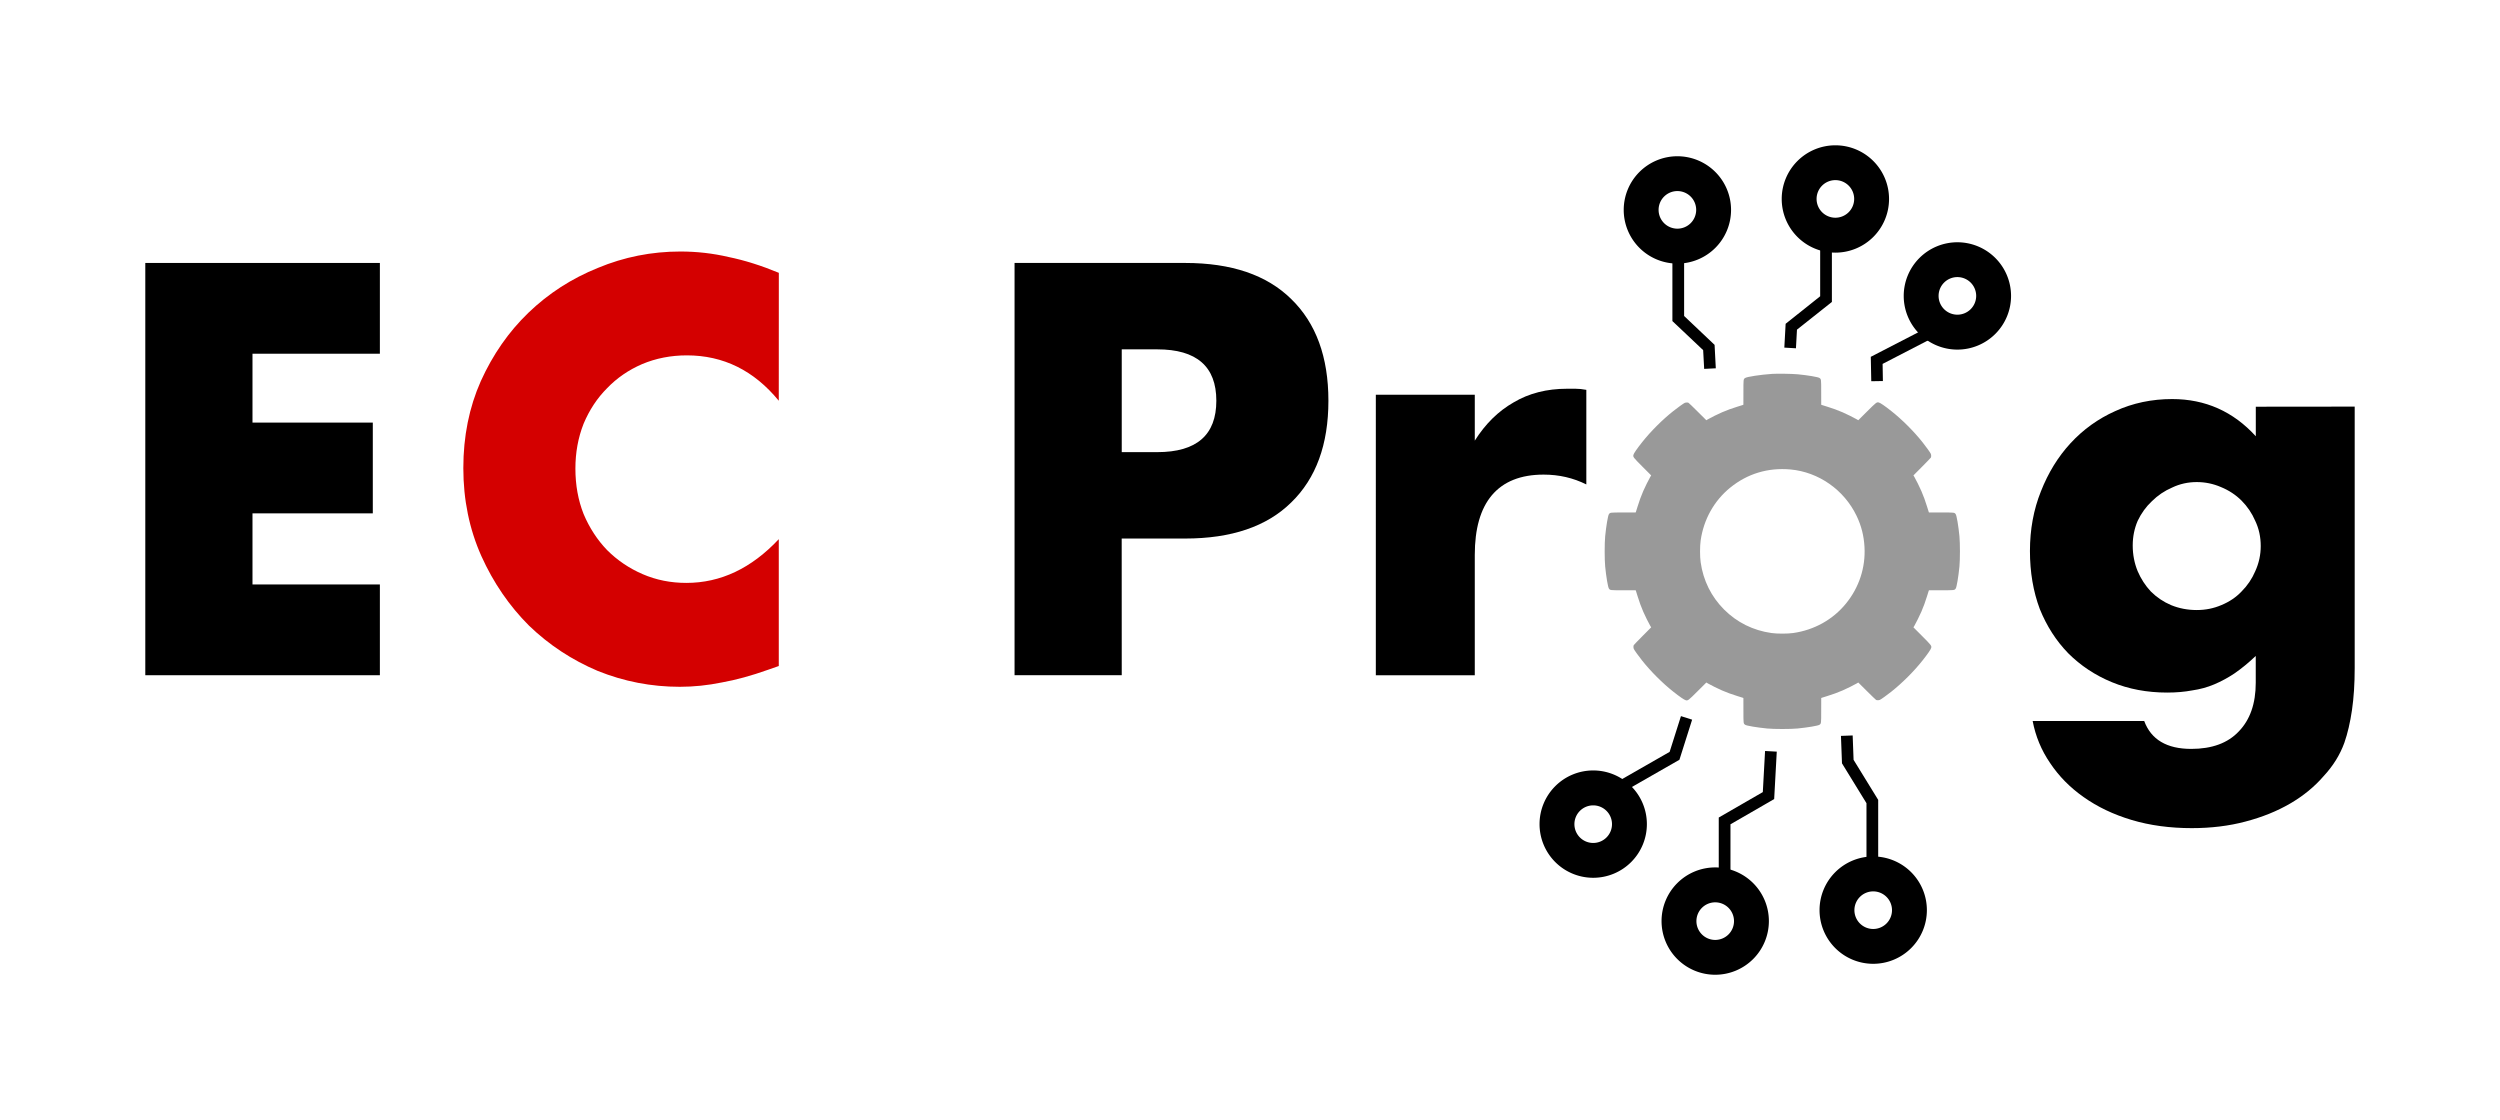 <?xml version="1.0" encoding="UTF-8" standalone="no"?>
<!-- Created with Inkscape (http://www.inkscape.org/) -->

<svg
   xmlns:dc="http://purl.org/dc/elements/1.1/"
   xmlns:cc="http://creativecommons.org/ns#"
   xmlns:rdf="http://www.w3.org/1999/02/22-rdf-syntax-ns#"
   xmlns:svg="http://www.w3.org/2000/svg"
   xmlns="http://www.w3.org/2000/svg"
   xmlns:sodipodi="http://sodipodi.sourceforge.net/DTD/sodipodi-0.dtd"
   xmlns:inkscape="http://www.inkscape.org/namespaces/inkscape"
   width="51.616mm"
   height="23.125mm"
   viewBox="0 0 51.616 23.125"
   version="1.1"
   id="svg8"
   inkscape:version="0.92.2 5c3e80d, 2017-08-06"
   sodipodi:docname="logo_v2.svg">
  <defs
     id="defs2" />
  <sodipodi:namedview
     id="base"
     pagecolor="#ffffff"
     bordercolor="#666666"
     borderopacity="1.0"
     inkscape:pageopacity="0.0"
     inkscape:pageshadow="2"
     inkscape:zoom="2.8"
     inkscape:cx="71.673594"
     inkscape:cy="43.598377"
     inkscape:document-units="mm"
     inkscape:current-layer="layer1"
     showgrid="false"
     inkscape:snap-global="false"
     fit-margin-top="3"
     fit-margin-left="3"
     fit-margin-right="3"
     fit-margin-bottom="3"
     inkscape:window-width="1440"
     inkscape:window-height="810"
     inkscape:window-x="0"
     inkscape:window-y="0"
     inkscape:window-maximized="1" />
  <g
     inkscape:label="Calque 1"
     inkscape:groupmode="layer"
     id="layer1"
     transform="translate(-43.738,-61.164)">
    <g
       aria-label="E   Pr"
       style="font-style:normal;font-variant:normal;font-weight:bold;font-stretch:normal;font-size:11.289px;line-height:1.25;font-family:Futura;-inkscape-font-specification:'Futura, Bold';font-variant-ligatures:normal;font-variant-caps:normal;font-variant-numeric:normal;font-feature-settings:normal;text-align:start;letter-spacing:0px;word-spacing:0px;writing-mode:lr-tb;text-anchor:start;fill:#000000;fill-opacity:1;stroke:none;stroke-width:0.265"
       id="text817">
      <path
         d="m 51.581,68.467 h -2.63 v 1.422 h 2.484 v 1.874 h -2.484 v 1.468 h 2.63 v 1.874 h -4.843 v -8.512 h 4.843 z"
         style="font-style:normal;font-variant:normal;font-weight:bold;font-stretch:normal;font-size:11.289px;font-family:Futura;-inkscape-font-specification:'Futura, Bold';font-variant-ligatures:normal;font-variant-caps:normal;font-variant-numeric:normal;font-feature-settings:normal;text-align:start;writing-mode:lr-tb;text-anchor:start;stroke-width:0.265"
         id="path838" />
      <path
         d="m 66.898,70.499 h 0.734 q 1.219,0 1.219,-1.061 0,-1.061 -1.219,-1.061 h -0.734 z m 0,4.606 h -2.213 v -8.512 h 3.522 q 1.434,0 2.19,0.745 0.768,0.745 0.768,2.1 0,1.355 -0.768,2.1 -0.756,0.745 -2.19,0.745 h -1.31 z"
         style="font-style:normal;font-variant:normal;font-weight:bold;font-stretch:normal;font-size:11.289px;font-family:Futura;-inkscape-font-specification:'Futura, Bold';font-variant-ligatures:normal;font-variant-caps:normal;font-variant-numeric:normal;font-feature-settings:normal;text-align:start;writing-mode:lr-tb;text-anchor:start;stroke-width:0.265"
         id="path840" />
      <path
         d="m 72.144,69.314 h 2.043 v 0.948 q 0.327,-0.519 0.802,-0.79 0.474,-0.282 1.106,-0.282 0.079,0 0.169,0 0.102,0 0.226,0.023 v 1.953 q -0.406,-0.203 -0.881,-0.203 -0.711,0 -1.072,0.429 -0.35,0.418 -0.35,1.23 v 2.484 h -2.043 z"
         style="font-style:normal;font-variant:normal;font-weight:bold;font-stretch:normal;font-size:11.289px;font-family:Futura;-inkscape-font-specification:'Futura, Bold';font-variant-ligatures:normal;font-variant-caps:normal;font-variant-numeric:normal;font-feature-settings:normal;text-align:start;writing-mode:lr-tb;text-anchor:start;stroke-width:0.265"
         id="path842" />
    </g>
    <g
       aria-label="g"
       style="font-style:normal;font-variant:normal;font-weight:bold;font-stretch:normal;font-size:11.289px;line-height:1.25;font-family:Futura;-inkscape-font-specification:'Futura, Bold';font-variant-ligatures:normal;font-variant-caps:normal;font-variant-numeric:normal;font-feature-settings:normal;text-align:start;letter-spacing:0px;word-spacing:0px;writing-mode:lr-tb;text-anchor:start;fill:#000000;fill-opacity:1;stroke:none;stroke-width:0.265"
       id="text821">
      <path
         d="m 87.771,72.426 q 0,0.282 0.102,0.531 0.102,0.237 0.271,0.418 0.181,0.181 0.418,0.282 0.248,0.102 0.531,0.102 0.271,0 0.508,-0.102 0.248,-0.102 0.418,-0.282 0.181,-0.181 0.282,-0.418 0.113,-0.248 0.113,-0.519 0,-0.282 -0.113,-0.519 -0.102,-0.237 -0.282,-0.418 -0.181,-0.181 -0.429,-0.282 -0.237,-0.102 -0.497,-0.102 -0.271,0 -0.508,0.113 -0.237,0.102 -0.418,0.282 -0.181,0.169 -0.294,0.406 -0.102,0.237 -0.102,0.508 z m 4.583,-2.867 v 5.396 q 0,0.485 -0.056,0.869 -0.056,0.384 -0.158,0.677 -0.135,0.373 -0.429,0.689 -0.282,0.327 -0.689,0.564 -0.406,0.237 -0.926,0.373 -0.508,0.135 -1.106,0.135 -0.677,0 -1.242,-0.169 -0.564,-0.169 -0.993,-0.474 -0.418,-0.294 -0.689,-0.7 -0.271,-0.395 -0.361,-0.869 h 2.303 q 0.214,0.576 0.971,0.576 0.643,0 0.982,-0.361 0.35,-0.361 0.35,-1.005 v -0.553 q -0.226,0.214 -0.44,0.361 -0.203,0.135 -0.418,0.226 -0.214,0.09 -0.452,0.124 -0.237,0.045 -0.519,0.045 -0.621,0 -1.14,-0.214 -0.519,-0.214 -0.903,-0.598 -0.373,-0.384 -0.587,-0.914 -0.203,-0.542 -0.203,-1.197 0,-0.666 0.226,-1.23 0.226,-0.576 0.61,-0.993 0.395,-0.429 0.926,-0.666 0.542,-0.248 1.174,-0.248 1.027,0 1.727,0.768 v -0.61 z"
         style="font-style:normal;font-variant:normal;font-weight:bold;font-stretch:normal;font-size:11.289px;font-family:Futura;-inkscape-font-specification:'Futura, Bold';font-variant-ligatures:normal;font-variant-caps:normal;font-variant-numeric:normal;font-feature-settings:normal;text-align:start;writing-mode:lr-tb;text-anchor:start;stroke-width:0.265"
         id="path848" />
    </g>
    <g
       id="g881"
       transform="matrix(5.7346856e-4,0,0,-5.7346856e-4,76.866,76.218)"
       style="fill:#999999;stroke:none;stroke-width:16.036">
      <path
         id="path879"
         d="m 6033,12790 c -409,-27 -913,-104 -973,-149 -61,-44 -60,-36 -60,-519 l -1,-443 -22,-9 c -12,-4 -98,-31 -192,-60 -190,-58 -383,-128 -555,-203 -136,-58 -420,-199 -505,-250 l -60,-36 -310,308 c -170,170 -320,314 -332,320 -30,15 -97,14 -136,-3 -41,-17 -256,-171 -412,-295 -394,-312 -817,-735 -1126,-1126 -186,-235 -297,-397 -309,-450 -18,-78 -10,-88 325,-425 l 314,-315 -36,-60 c -51,-86 -192,-370 -250,-505 -75,-172 -145,-365 -203,-555 -29,-93 -56,-180 -60,-192 l -9,-22 -443,-1 c -485,0 -474,1 -521,-62 -34,-46 -98,-426 -134,-793 -24,-252 -24,-838 0,-1090 36,-367 100,-748 135,-794 46,-62 36,-61 520,-61 l 443,-1 9,-22 c 4,-12 31,-98 60,-192 58,-190 128,-383 203,-555 58,-136 199,-420 250,-505 l 36,-60 -308,-310 c -170,-170 -314,-320 -320,-332 -15,-30 -14,-97 3,-136 17,-41 171,-256 295,-412 312,-394 735,-817 1126,-1126 235,-186 397,-297 450,-309 78,-18 88,-10 425,325 l 315,314 60,-36 c 86,-51 370,-192 505,-250 172,-75 365,-145 555,-203 94,-29 180,-56 192,-60 l 22,-9 1,-443 c 0,-485 -1,-474 62,-521 46,-34 426,-98 793,-134 252,-24 838,-24 1090,0 367,36 748,100 794,135 62,46 61,36 61,520 l 1,443 22,9 c 12,4 99,31 192,60 190,58 383,128 555,203 136,58 420,199 505,250 l 60,36 310,-308 c 171,-170 320,-314 332,-320 30,-15 97,-14 136,3 41,17 256,171 412,295 394,312 817,735 1126,1126 186,235 297,397 309,450 18,78 10,88 -325,425 l -314,315 36,60 c 51,86 192,370 250,505 75,172 145,365 203,555 29,94 56,180 60,192 l 9,22 443,1 c 485,0 474,-1 521,62 34,46 98,426 134,793 24,252 24,838 0,1090 -36,367 -100,748 -135,794 -46,62 -36,61 -520,61 l -443,1 -9,22 c -4,12 -31,99 -60,192 -58,190 -128,383 -203,555 -58,136 -199,420 -250,505 l -36,60 308,310 c 170,171 314,320 320,332 15,30 14,97 -3,136 -17,41 -171,256 -295,412 -312,394 -735,817 -1126,1126 -235,186 -397,297 -450,309 -78,18 -88,10 -425,-325 l -315,-314 -60,36 c -86,51 -370,192 -505,250 -172,75 -365,145 -555,203 -93,29 -180,56 -192,60 l -22,9 -1,443 c 0,485 1,474 -62,521 -46,34 -432,99 -783,132 -200,19 -733,27 -922,15 z m 660,-3441 c 1017,-92 1935,-737 2383,-1674 170,-355 261,-715 283,-1118 41,-739 -194,-1457 -668,-2037 -471,-578 -1145,-953 -1901,-1060 -208,-29 -572,-29 -780,0 -660,93 -1242,382 -1705,845 -463,463 -752,1045 -845,1705 -29,208 -29,572 0,780 107,756 482,1430 1060,1901 619,505 1364,731 2173,658 z"
         inkscape:connector-curvature="0"
         style="stroke-width:16.036;fill:#999999" />
    </g>
    <path
       style="opacity:1;fill:#000000;fill-opacity:1;fill-rule:evenodd;stroke:none;stroke-width:0.363;stroke-linecap:butt;stroke-linejoin:miter;stroke-miterlimit:4;stroke-dasharray:0.483, 0.483;stroke-dashoffset:0;stroke-opacity:1"
       d="m 78.37,64.39 a 1.108,1.108 0 0 0 -1.108,1.108 1.108,1.108 0 0 0 1.108,1.108 1.108,1.108 0 0 0 1.108,-1.108 1.108,1.108 0 0 0 -1.108,-1.108 z m 0,0.719 a 0.388,0.388 0 0 1 0.388,0.388 0.388,0.388 0 0 1 -0.388,0.388 0.388,0.388 0 0 1 -0.388,-0.388 0.388,0.388 0 0 1 0.388,-0.388 z"
       id="path823"
       inkscape:connector-curvature="0" />
    <path
       inkscape:connector-curvature="0"
       id="path892"
       d="m 81.632,64.164 a 1.108,1.108 0 0 0 -1.108,1.108 1.108,1.108 0 0 0 1.108,1.108 1.108,1.108 0 0 0 1.108,-1.108 1.108,1.108 0 0 0 -1.108,-1.108 z m 0,0.719 a 0.388,0.388 0 0 1 0.388,0.388 0.388,0.388 0 0 1 -0.388,0.388 0.388,0.388 0 0 1 -0.388,-0.388 0.388,0.388 0 0 1 0.388,-0.388 z"
       style="opacity:1;fill:#000000;fill-opacity:1;fill-rule:evenodd;stroke:none;stroke-width:0.363;stroke-linecap:butt;stroke-linejoin:miter;stroke-miterlimit:4;stroke-dasharray:0.483, 0.483;stroke-dashoffset:0;stroke-opacity:1" />
    <path
       inkscape:connector-curvature="0"
       id="path896"
       d="m 84.151,66.166 a 1.108,1.108 0 0 0 -1.108,1.108 1.108,1.108 0 0 0 1.108,1.108 1.108,1.108 0 0 0 1.108,-1.108 1.108,1.108 0 0 0 -1.108,-1.108 z m 0,0.719 a 0.388,0.388 0 0 1 0.388,0.388 0.388,0.388 0 0 1 -0.388,0.388 0.388,0.388 0 0 1 -0.388,-0.388 0.388,0.388 0 0 1 0.388,-0.388 z"
       style="opacity:1;fill:#000000;fill-opacity:1;fill-rule:evenodd;stroke:none;stroke-width:0.363;stroke-linecap:butt;stroke-linejoin:miter;stroke-miterlimit:4;stroke-dasharray:0.483, 0.483;stroke-dashoffset:0;stroke-opacity:1" />
    <path
       style="color:#000000;font-style:normal;font-variant:normal;font-weight:normal;font-stretch:normal;font-size:medium;line-height:normal;font-family:sans-serif;font-variant-ligatures:normal;font-variant-position:normal;font-variant-caps:normal;font-variant-numeric:normal;font-variant-alternates:normal;font-feature-settings:normal;text-indent:0;text-align:start;text-decoration:none;text-decoration-line:none;text-decoration-style:solid;text-decoration-color:#000000;letter-spacing:normal;word-spacing:normal;text-transform:none;writing-mode:lr-tb;direction:ltr;text-orientation:mixed;dominant-baseline:auto;baseline-shift:baseline;text-anchor:start;white-space:normal;shape-padding:0;clip-rule:nonzero;display:inline;overflow:visible;visibility:visible;opacity:1;isolation:auto;mix-blend-mode:normal;color-interpolation:sRGB;color-interpolation-filters:linearRGB;solid-color:#000000;solid-opacity:1;vector-effect:none;fill:#000000;fill-opacity:1;fill-rule:nonzero;stroke:none;stroke-width:0.242;stroke-linecap:butt;stroke-linejoin:miter;stroke-miterlimit:4;stroke-dasharray:none;stroke-dashoffset:0;stroke-opacity:1;color-rendering:auto;image-rendering:auto;shape-rendering:auto;text-rendering:auto;enable-background:accumulate"
       d="m 81.318,65.828 v 1.453 l -0.713,0.568 -0.027,0.492 0.24,0.014 0.021,-0.385 0.721,-0.572 v -1.57 z m -3.051,0.227 v 1.738 l 0.635,0.6 0.021,0.387 0.24,-0.012 -0.025,-0.484 -0.629,-0.596 v -1.633 z"
       id="path898"
       inkscape:connector-curvature="0" />
    <path
       style="color:#000000;font-style:normal;font-variant:normal;font-weight:normal;font-stretch:normal;font-size:medium;line-height:normal;font-family:sans-serif;font-variant-ligatures:normal;font-variant-position:normal;font-variant-caps:normal;font-variant-numeric:normal;font-variant-alternates:normal;font-feature-settings:normal;text-indent:0;text-align:start;text-decoration:none;text-decoration-line:none;text-decoration-style:solid;text-decoration-color:#000000;letter-spacing:normal;word-spacing:normal;text-transform:none;writing-mode:lr-tb;direction:ltr;text-orientation:mixed;dominant-baseline:auto;baseline-shift:baseline;text-anchor:start;white-space:normal;shape-padding:0;clip-rule:nonzero;display:inline;overflow:visible;visibility:visible;opacity:1;isolation:auto;mix-blend-mode:normal;color-interpolation:sRGB;color-interpolation-filters:linearRGB;solid-color:#000000;solid-opacity:1;vector-effect:none;fill:#000000;fill-opacity:1;fill-rule:nonzero;stroke:none;stroke-width:0.242;stroke-linecap:butt;stroke-linejoin:miter;stroke-miterlimit:4;stroke-dasharray:none;stroke-dashoffset:0;stroke-opacity:1;color-rendering:auto;image-rendering:auto;shape-rendering:auto;text-rendering:auto;enable-background:accumulate"
       d="m 83.74,67.82 -1.377,0.711 0.01,0.504 0.24,-0.004 -0.006,-0.354 1.244,-0.643 z"
       id="path900"
       inkscape:connector-curvature="0" />
    <g
       id="g935"
       transform="rotate(-180,80.325,72.927)">
      <path
         style="opacity:1;fill:#000000;fill-opacity:1;fill-rule:evenodd;stroke:none;stroke-width:0.363;stroke-linecap:butt;stroke-linejoin:miter;stroke-miterlimit:4;stroke-dasharray:0.483, 0.483;stroke-dashoffset:0;stroke-opacity:1"
         d="m 78.237,64.791 a 1.108,1.108 0 0 0 -1.108,1.108 1.108,1.108 0 0 0 1.108,1.108 1.108,1.108 0 0 0 1.108,-1.108 1.108,1.108 0 0 0 -1.108,-1.108 z m 0,0.719 a 0.388,0.388 0 0 1 0.388,0.388 0.388,0.388 0 0 1 -0.388,0.388 0.388,0.388 0 0 1 -0.388,-0.388 0.388,0.388 0 0 1 0.388,-0.388 z"
         id="path925"
         inkscape:connector-curvature="0" />
      <path
         inkscape:connector-curvature="0"
         id="path927"
         d="m 81.499,64.565 a 1.108,1.108 0 0 0 -1.108,1.108 1.108,1.108 0 0 0 1.108,1.108 1.108,1.108 0 0 0 1.108,-1.108 1.108,1.108 0 0 0 -1.108,-1.108 z m 0,0.719 a 0.388,0.388 0 0 1 0.388,0.388 0.388,0.388 0 0 1 -0.388,0.388 0.388,0.388 0 0 1 -0.388,-0.388 0.388,0.388 0 0 1 0.388,-0.388 z"
         style="opacity:1;fill:#000000;fill-opacity:1;fill-rule:evenodd;stroke:none;stroke-width:0.363;stroke-linecap:butt;stroke-linejoin:miter;stroke-miterlimit:4;stroke-dasharray:0.483, 0.483;stroke-dashoffset:0;stroke-opacity:1" />
      <path
         inkscape:connector-curvature="0"
         id="path929"
         d="m 84.018,66.567 a 1.108,1.108 0 0 0 -1.108,1.108 1.108,1.108 0 0 0 1.108,1.108 1.108,1.108 0 0 0 1.108,-1.108 1.108,1.108 0 0 0 -1.108,-1.108 z m 0,0.719 a 0.388,0.388 0 0 1 0.388,0.388 0.388,0.388 0 0 1 -0.388,0.388 0.388,0.388 0 0 1 -0.388,-0.388 0.388,0.388 0 0 1 0.388,-0.388 z"
         style="opacity:1;fill:#000000;fill-opacity:1;fill-rule:evenodd;stroke:none;stroke-width:0.363;stroke-linecap:butt;stroke-linejoin:miter;stroke-miterlimit:4;stroke-dasharray:0.483, 0.483;stroke-dashoffset:0;stroke-opacity:1" />
      <path
         style="opacity:1;vector-effect:none;fill:none;fill-opacity:1;stroke:#000000;stroke-width:0.242;stroke-linecap:butt;stroke-linejoin:miter;stroke-miterlimit:4;stroke-dasharray:none;stroke-dashoffset:0;stroke-opacity:1"
         d="m 81.305,66.229 v 1.512 l -0.906,0.523 -0.05,0.914 M 78.255,66.455 v 1.686 l 0.507,0.825 0.02,0.535"
         id="path931"
         inkscape:connector-curvature="0"
         sodipodi:nodetypes="ccccccc" />
      <path
         style="opacity:1;vector-effect:none;fill:none;fill-opacity:1;stroke:#000000;stroke-width:0.242;stroke-linecap:butt;stroke-linejoin:miter;stroke-miterlimit:4;stroke-dasharray:none;stroke-dashoffset:0;stroke-opacity:1"
         d="m 83.662,68.328 -1.323,0.757 -0.248,0.783"
         id="path933"
         inkscape:connector-curvature="0"
         sodipodi:nodetypes="cc" />
    </g>
    <g
       aria-label="C"
       style="font-style:normal;font-variant:normal;font-weight:bold;font-stretch:normal;font-size:11.289px;line-height:1.25;font-family:Futura;-inkscape-font-specification:'Futura, Bold';font-variant-ligatures:normal;font-variant-caps:normal;font-variant-numeric:normal;font-feature-settings:normal;text-align:start;letter-spacing:0px;word-spacing:0px;writing-mode:lr-tb;text-anchor:start;fill:#d40000;fill-opacity:1;stroke:none;stroke-width:0.265"
       id="text944">
      <path
         d="m 59.817,69.438 q -0.768,-0.937 -1.897,-0.937 -0.497,0 -0.926,0.181 -0.418,0.181 -0.722,0.497 -0.305,0.305 -0.485,0.734 -0.169,0.429 -0.169,0.926 0,0.508 0.169,0.937 0.181,0.429 0.485,0.745 0.316,0.316 0.734,0.497 0.418,0.181 0.903,0.181 1.061,0 1.908,-0.903 v 2.619 l -0.226,0.079 q -0.508,0.181 -0.948,0.26 -0.44,0.09 -0.869,0.09 -0.881,0 -1.693,-0.327 -0.802,-0.339 -1.422,-0.937 -0.61,-0.61 -0.982,-1.434 -0.373,-0.835 -0.373,-1.818 0,-0.982 0.361,-1.795 0.373,-0.824 0.982,-1.411 0.621,-0.598 1.434,-0.926 0.813,-0.339 1.705,-0.339 0.508,0 0.993,0.113 0.497,0.102 1.039,0.327 z"
         style="font-style:normal;font-variant:normal;font-weight:bold;font-stretch:normal;font-size:11.289px;font-family:Futura;-inkscape-font-specification:'Futura, Bold';font-variant-ligatures:normal;font-variant-caps:normal;font-variant-numeric:normal;font-feature-settings:normal;text-align:start;writing-mode:lr-tb;text-anchor:start;fill:#d40000;stroke-width:0.265"
         id="path845" />
    </g>
  </g>
</svg>
